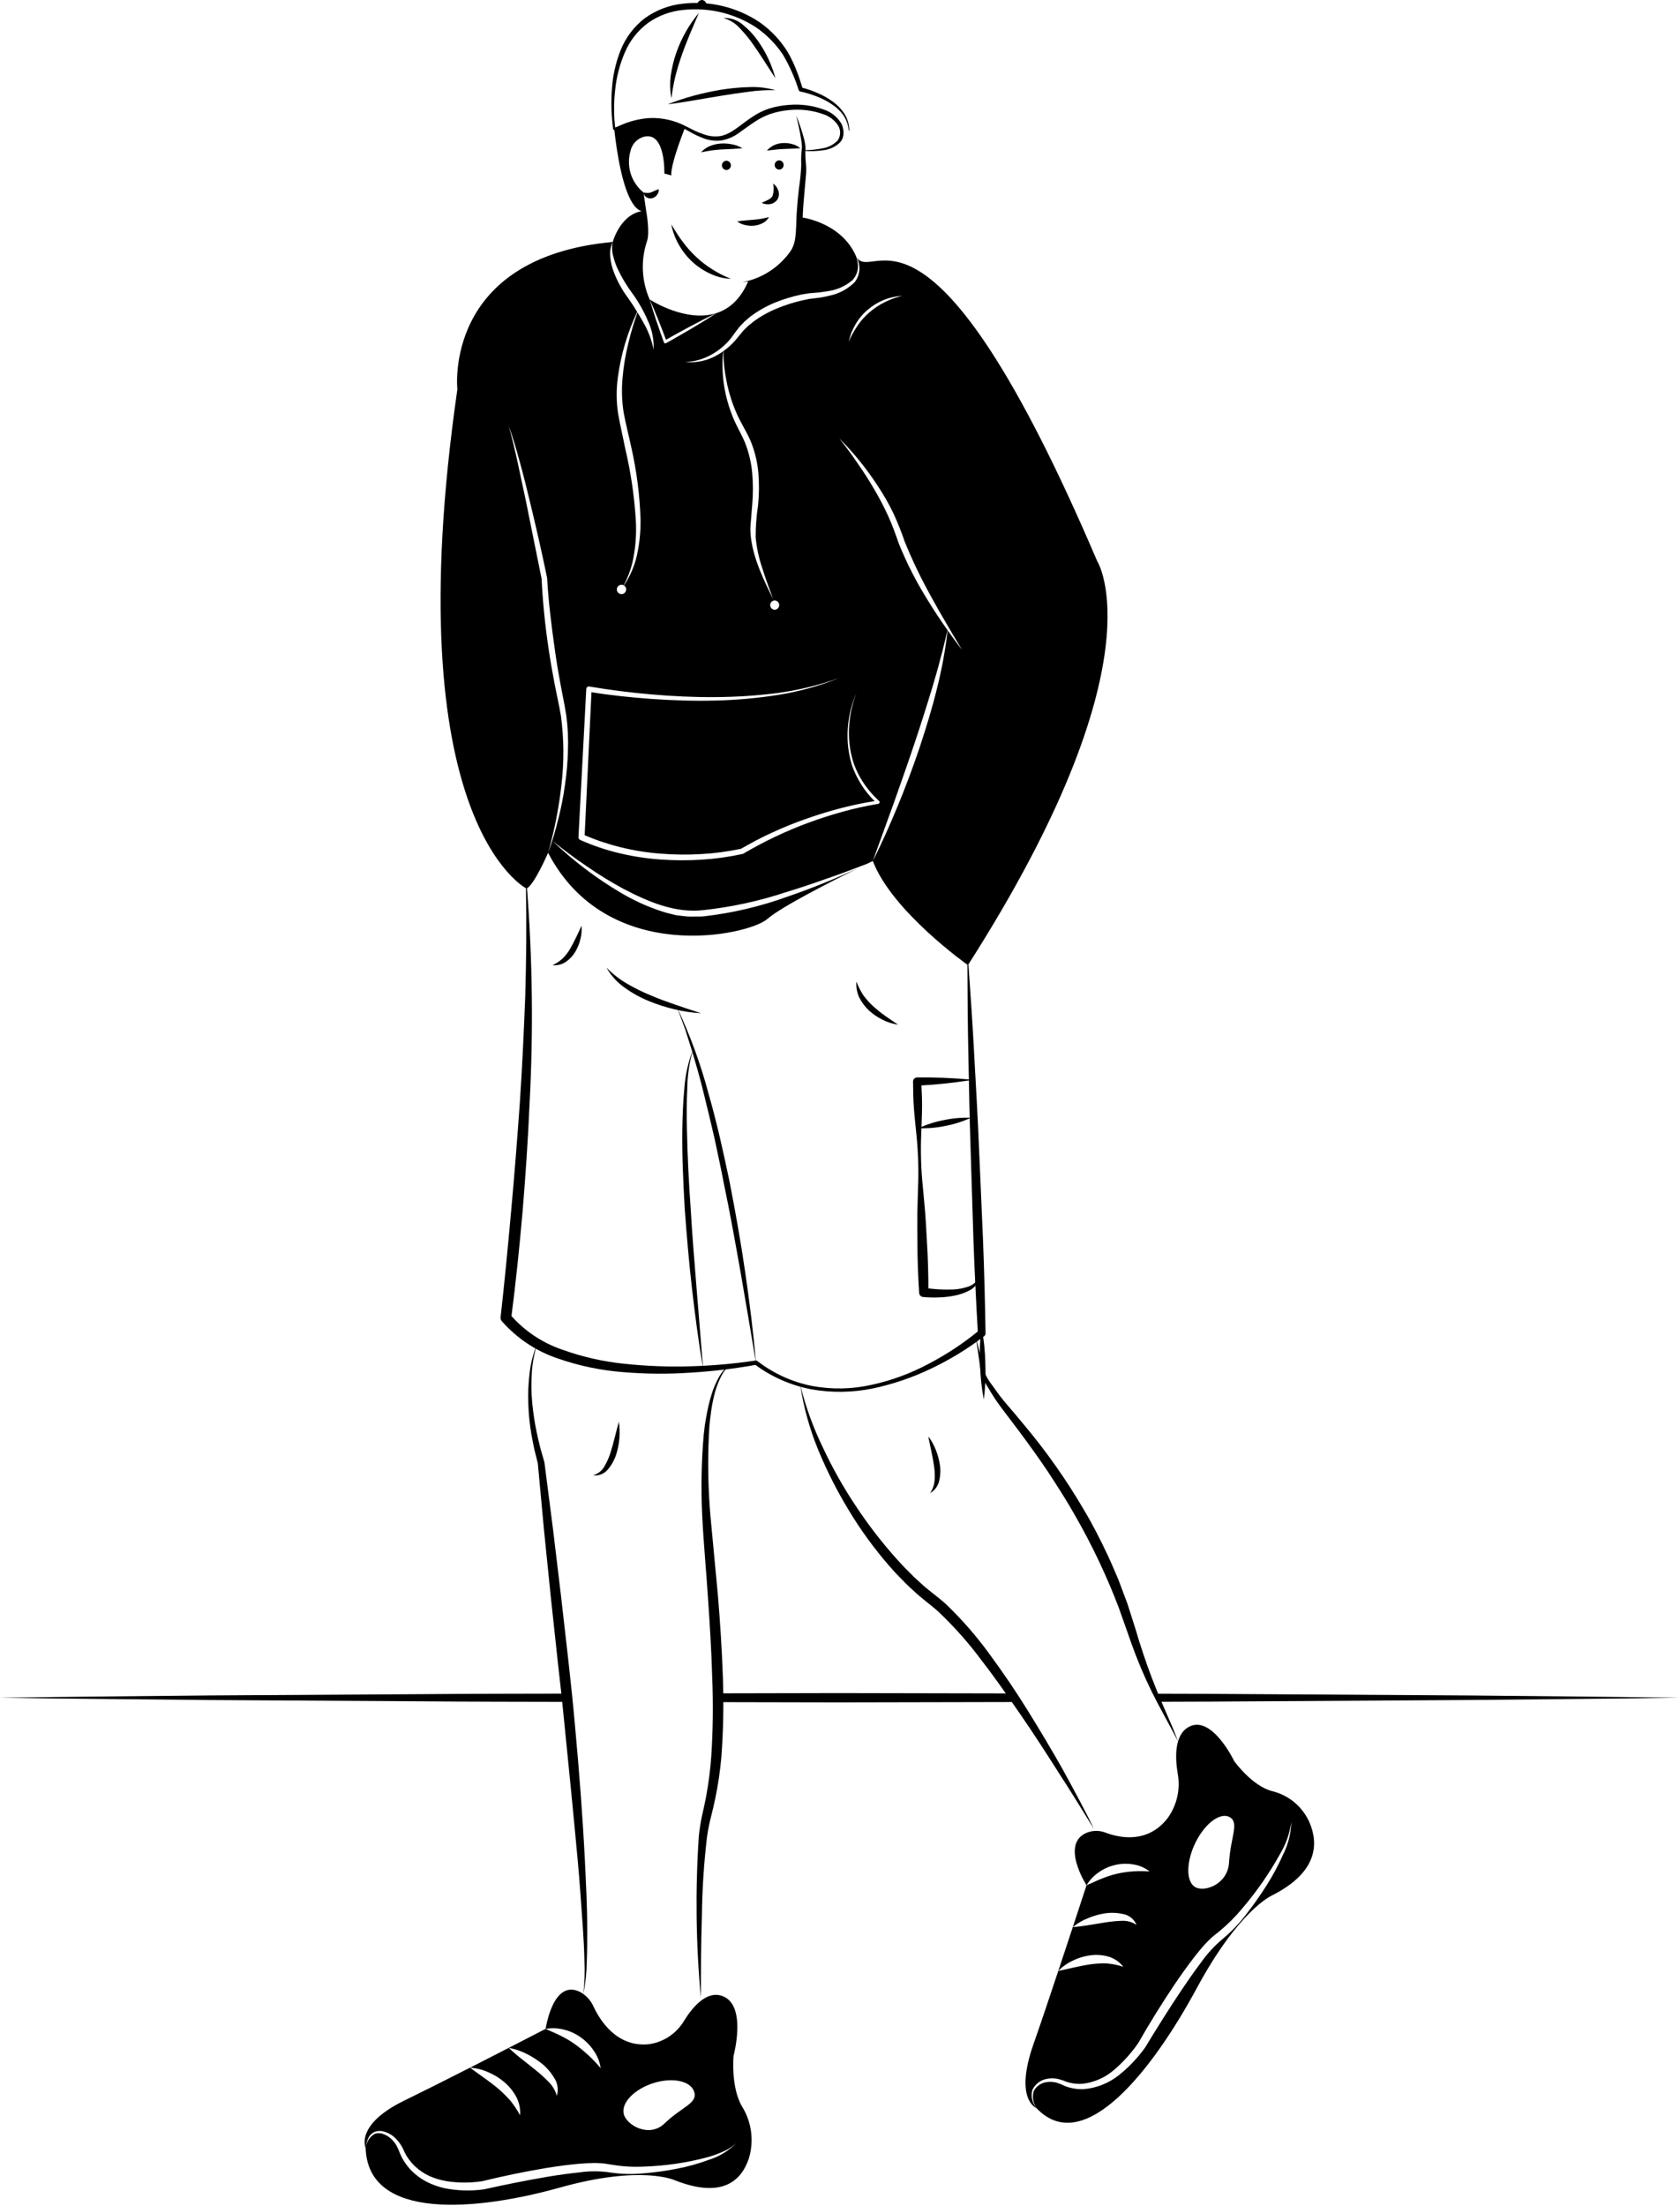 <?xml version="1.0" encoding="UTF-8"?> <svg xmlns="http://www.w3.org/2000/svg" width="339" height="445" viewBox="0 0 339 445" fill="none"> <path d="M162.176 30.295C163.426 30.309 164.673 30.19 165.897 29.939C167.091 29.771 168.195 29.207 169.031 28.337C169.354 27.876 169.527 27.326 169.527 26.763C169.527 26.2 169.354 25.65 169.031 25.189C168.359 24.222 167.4 23.49 166.291 23.097C163.994 22.249 161.532 21.949 159.1 22.221C157.887 22.332 156.69 22.581 155.532 22.961C154.386 23.356 153.297 23.899 152.291 24.575C151.253 25.239 150.271 26.007 149.214 26.739C148.146 27.542 146.908 28.089 145.596 28.337C144.269 28.501 142.922 28.312 141.69 27.79C141.088 27.561 140.499 27.297 139.927 27L138.267 26.074C136.664 25.119 134.877 24.515 133.024 24.304C131.171 24.093 129.294 24.278 127.518 24.848C126.923 25.034 126.339 25.25 125.767 25.498L124.906 25.876C124.6 26.035 124.274 26.151 123.936 26.221C123.886 26.228 123.835 26.216 123.795 26.186C123.754 26.156 123.728 26.111 123.72 26.061L123.72 26.059L123.717 26.034C123.358 23.379 123.276 20.695 123.472 18.023C123.639 15.324 124.229 12.669 125.221 10.154C126.24 7.584 127.938 5.34 130.133 3.661C132.382 2.042 135.013 1.038 137.767 0.745C143.242 0.106 148.765 1.446 153.339 4.526C155.577 6.107 157.474 8.123 158.916 10.455C159.604 11.625 160.193 12.851 160.679 14.119C161.2 15.38 161.591 16.645 161.976 17.914L161.657 17.632C162.789 17.916 163.896 18.295 164.965 18.765C166.039 19.218 167.058 19.792 168.002 20.476C168.958 21.155 169.778 22.009 170.418 22.992C171.026 23.991 171.358 25.134 171.381 26.303C171.381 26.311 171.38 26.319 171.377 26.327C171.374 26.335 171.37 26.342 171.364 26.348C171.358 26.353 171.352 26.358 171.344 26.361C171.337 26.365 171.328 26.367 171.32 26.367C171.304 26.366 171.288 26.36 171.277 26.349C171.265 26.337 171.258 26.322 171.256 26.306C171.165 25.183 170.778 24.105 170.136 23.18C169.468 22.282 168.638 21.519 167.687 20.93C166.75 20.316 165.747 19.808 164.697 19.416C163.655 19.011 162.582 18.693 161.488 18.467C161.416 18.452 161.348 18.419 161.293 18.371C161.237 18.323 161.195 18.261 161.171 18.192L161.168 18.184C160.38 15.691 159.314 13.293 157.991 11.038C156.562 8.892 154.741 7.035 152.624 5.566C148.281 2.709 143.081 1.45 137.913 2.004C135.362 2.234 132.914 3.124 130.812 4.589C128.742 6.117 127.116 8.17 126.103 10.537C125.065 12.937 124.402 15.483 124.136 18.086C123.836 20.704 123.842 23.349 124.153 25.966L123.934 25.779C124.392 25.666 125.041 25.332 125.606 25.112C126.193 24.867 126.793 24.653 127.403 24.471C128.626 24.104 129.888 23.882 131.163 23.812C133.736 23.73 136.285 24.328 138.553 25.546L140.229 26.391C140.786 26.65 141.358 26.878 141.941 27.072C143.057 27.499 144.266 27.624 145.446 27.435C147.737 26.964 149.536 25.039 151.694 23.662C152.766 22.909 153.942 22.319 155.186 21.908C156.428 21.521 157.711 21.276 159.008 21.178C161.605 20.924 164.225 21.295 166.65 22.259C167.907 22.767 168.971 23.659 169.692 24.808C169.872 25.104 170.002 25.428 170.076 25.767C170.173 26.099 170.218 26.444 170.211 26.79C170.206 27.142 170.152 27.491 170.053 27.828C169.92 28.155 169.736 28.459 169.506 28.727C168.548 29.654 167.297 30.219 165.969 30.325C164.711 30.512 163.434 30.544 162.168 30.419C162.151 30.418 162.136 30.41 162.125 30.397C162.115 30.384 162.109 30.368 162.111 30.352C162.113 30.336 162.121 30.321 162.133 30.311C162.145 30.3 162.16 30.295 162.176 30.295Z" fill="black"></path> <path d="M156.474 15.8C154.917 13.457 153.5 11.104 151.916 8.887C151.143 7.782 150.286 6.737 149.353 5.764C148.457 4.743 147.284 4.005 145.977 3.64C146.704 3.598 147.431 3.702 148.117 3.945C148.803 4.188 149.433 4.566 149.972 5.056C151.086 5.959 152.069 7.012 152.894 8.185C154.534 10.488 155.746 13.067 156.474 15.8Z" fill="black"></path> <path d="M141.029 2.589L139.234 6.817C138.661 8.223 138.098 9.625 137.6 11.047C137.095 12.467 136.671 13.906 136.283 15.363C135.931 16.842 135.663 18.34 135.481 19.85C135.196 18.313 135.155 16.74 135.36 15.19C135.581 13.643 135.951 12.121 136.465 10.646C137.491 7.708 139.037 4.979 141.029 2.589Z" fill="black"></path> <path d="M156.474 18.199C154.647 18.15 152.82 18.256 151.011 18.518C149.205 18.748 147.402 19.003 145.602 19.308C141.996 19.876 138.41 20.593 134.731 21.051C136.449 20.365 138.205 19.78 139.991 19.299C141.774 18.811 143.584 18.428 145.41 18.119C147.241 17.818 149.09 17.639 150.945 17.583C152.81 17.477 154.678 17.685 156.474 18.199Z" fill="black"></path> <path d="M141.629 1.876C141.872 1.868 142.102 1.765 142.271 1.59C142.44 1.415 142.534 1.181 142.534 0.938C142.534 0.695 142.44 0.461 142.271 0.286C142.102 0.111 141.872 0.008 141.629 0C141.386 0.008 141.156 0.111 140.987 0.286C140.818 0.461 140.724 0.695 140.724 0.938C140.724 1.181 140.818 1.415 140.987 1.59C141.156 1.765 141.386 1.868 141.629 1.876Z" fill="black"></path> <path d="M160.672 23.302C161.301 24.869 161.834 26.472 162.27 28.103C162.377 28.523 162.457 28.948 162.51 29.378C162.539 29.607 162.548 29.839 162.537 30.07L162.51 30.685C162.5 31.508 162.542 32.331 162.637 33.148C162.713 34.012 162.7 34.882 162.597 35.743L162.373 38.25C162.219 39.914 162.075 41.579 161.996 43.238C161.954 44.939 161.827 46.636 161.615 48.324C161.463 49.221 161.149 50.082 160.688 50.866C160.203 51.603 159.626 52.275 158.972 52.865C157.747 54.084 156.314 55.074 154.74 55.786C153.167 56.433 151.499 56.818 149.801 56.923C153.068 56.319 156.047 54.659 158.28 52.197C158.829 51.618 159.319 50.987 159.743 50.312C160.109 49.632 160.349 48.89 160.449 48.125C160.68 46.552 160.658 44.858 160.749 43.172C160.854 41.48 161.004 39.799 161.199 38.128C161.454 36.497 161.615 34.853 161.682 33.203C161.642 32.348 161.656 31.491 161.725 30.638L161.797 29.998C161.818 29.811 161.823 29.622 161.812 29.434C161.786 29.028 161.74 28.623 161.673 28.222C161.44 26.577 161.034 24.944 160.672 23.302Z" fill="black"></path> <path d="M147.482 56.248C146.028 56.197 144.601 55.843 143.291 55.208C141.957 54.598 140.73 53.776 139.657 52.775C138.585 51.776 137.676 50.615 136.963 49.335C136.246 48.077 135.738 46.712 135.457 45.291C136.236 46.506 136.933 47.708 137.78 48.802C138.591 49.904 139.504 50.928 140.507 51.858C141.502 52.796 142.589 53.631 143.75 54.351C144.933 55.097 146.183 55.732 147.482 56.248Z" fill="black"></path> <path d="M138.243 25.705C138.243 25.705 135.283 33.058 135.457 35.385L134.056 35.01C134.056 35.01 134.343 26.563 129.995 27.569C129.306 27.748 128.68 28.117 128.189 28.633C127.697 29.149 127.36 29.793 127.215 30.491C126.787 31.988 126.809 33.578 127.279 35.063C127.749 36.547 128.646 37.86 129.858 38.837L130.383 42.514C130.383 42.514 126.109 45.208 123.935 26C126.094 24.727 128.545 24.031 131.05 23.979C133.556 23.927 136.033 24.522 138.243 25.705Z" fill="black"></path> <path d="M132.932 38.162C132.963 38.538 132.862 38.914 132.646 39.224C132.429 39.558 132.11 39.812 131.737 39.95C131.527 40.023 131.304 40.048 131.083 40.024C130.862 40 130.65 39.927 130.46 39.811C130.291 39.708 130.148 39.565 130.043 39.396C129.938 39.227 129.875 39.035 129.858 38.837C130.163 38.892 130.472 38.922 130.782 38.928C130.975 38.918 131.164 38.878 131.345 38.811C131.732 38.688 132.199 38.412 132.932 38.162Z" fill="black"></path> <path d="M161.497 29.907C160.26 30.011 159.185 29.993 158.1 30.063C157.558 30.074 157.027 30.137 156.48 30.185C155.926 30.227 155.386 30.336 154.749 30.381C155.162 29.912 155.667 29.535 156.234 29.273C156.8 29.012 157.415 28.871 158.038 28.86C158.654 28.832 159.27 28.901 159.863 29.066C160.464 29.22 161.022 29.507 161.497 29.907Z" fill="black"></path> <path d="M149.801 29.913C148.312 30.061 146.946 30.061 145.584 30.154C144.903 30.188 144.237 30.27 143.558 30.347C142.881 30.443 142.217 30.584 141.47 30.732C141.969 30.158 142.601 29.714 143.31 29.439C144.014 29.167 144.754 29.003 145.507 28.952C146.251 28.912 146.996 28.968 147.726 29.118C148.46 29.256 149.163 29.525 149.801 29.913Z" fill="black"></path> <path d="M155.994 37.036C156.463 37.349 156.818 37.803 157.009 38.334C157.13 38.632 157.184 38.954 157.166 39.276C157.147 39.597 157.058 39.911 156.904 40.194C156.729 40.465 156.497 40.694 156.224 40.865C155.951 41.037 155.643 41.147 155.324 41.187C154.77 41.255 154.208 41.17 153.7 40.938C153.929 40.805 154.167 40.69 154.414 40.592L155.051 40.286C155.379 40.126 155.66 39.883 155.867 39.582C156.14 38.761 156.184 37.881 155.994 37.036Z" fill="black"></path> <path d="M157.223 34.221C157.466 34.213 157.697 34.111 157.866 33.935C158.034 33.761 158.129 33.527 158.129 33.283C158.129 33.04 158.034 32.806 157.866 32.631C157.697 32.456 157.466 32.354 157.223 32.345C156.981 32.354 156.75 32.456 156.581 32.631C156.413 32.806 156.318 33.04 156.318 33.283C156.318 33.527 156.413 33.761 156.581 33.935C156.75 34.111 156.981 34.213 157.223 34.221Z" fill="black"></path> <path d="M146.577 34.297C146.82 34.288 147.05 34.186 147.219 34.011C147.388 33.836 147.482 33.602 147.482 33.358C147.482 33.115 147.388 32.881 147.219 32.706C147.05 32.531 146.82 32.429 146.577 32.42C146.334 32.429 146.104 32.531 145.935 32.706C145.766 32.881 145.672 33.115 145.672 33.358C145.672 33.602 145.766 33.836 145.935 34.011C146.104 34.186 146.334 34.288 146.577 34.297Z" fill="black"></path> <path d="M155.159 43.79C154.875 44.338 154.417 44.776 153.858 45.036C153.318 45.307 152.731 45.475 152.129 45.529C151.539 45.581 150.943 45.539 150.366 45.404C149.786 45.275 149.238 45.032 148.751 44.691C149.308 44.574 149.873 44.499 150.441 44.467C150.979 44.403 151.504 44.398 152.016 44.33C153.08 44.258 154.133 44.077 155.159 43.79Z" fill="black"></path> <path d="M131.104 60.422C132.296 63.098 133.368 65.81 134.392 68.547C136.005 67.606 137.655 66.738 139.281 65.846C141.027 64.93 142.773 64.014 144.568 63.17C138.522 65.123 131.465 60.651 131.104 60.422ZM221.401 113.209C187.549 33.974 176.325 57.288 172.893 51.935C173.251 52.641 173.433 53.422 173.422 54.214C173.406 55.199 173.067 56.151 172.459 56.926C171.082 58.297 169.338 59.239 167.437 59.638C166.523 59.871 165.593 60.04 164.655 60.145L163.282 60.313C162.861 60.386 162.403 60.482 161.97 60.579C160.196 60.983 158.46 61.535 156.779 62.23C155.113 62.907 153.536 63.786 152.083 64.846L151.035 65.69L150.072 66.618L148.313 68.74C147.616 69.522 146.833 70.221 145.977 70.825C145.975 72.842 146.181 74.853 146.591 76.828C146.997 78.946 147.627 81.015 148.47 83C149.288 84.989 150.469 86.749 151.408 88.834C152.272 90.906 152.816 93.097 153.022 95.332C153.207 97.547 153.187 99.775 152.962 101.986C152.639 104.104 152.478 106.244 152.48 108.387C152.68 110.535 153.137 112.652 153.841 114.691C154.479 116.765 155.262 118.802 155.997 120.863C154.094 116.958 152.107 112.956 151.529 108.507C151.38 107.387 151.376 106.253 151.517 105.132L151.782 101.877C151.974 99.74 151.974 97.59 151.782 95.452C151.602 93.338 151.111 91.262 150.324 89.293C149.541 87.376 148.301 85.459 147.579 83.35C146.07 79.371 145.505 75.096 145.929 70.861C145.246 71.358 144.516 71.786 143.749 72.139C142.024 72.912 140.125 73.215 138.245 73.019C140.082 72.976 141.881 72.483 143.484 71.584C145.071 70.724 146.465 69.546 147.579 68.125L148.374 67.028L149.264 65.883L150.264 64.846L151.36 63.906C152.882 62.759 154.54 61.808 156.298 61.073C158.052 60.363 159.865 59.81 161.717 59.421C162.186 59.337 162.632 59.253 163.138 59.18L164.523 59.06C165.45 59.011 166.329 58.843 167.221 58.71C168.987 58.447 170.645 57.691 172.002 56.528C172.608 55.887 172.992 55.067 173.097 54.19C173.181 53.279 173.032 52.362 172.664 51.526C169.521 44.618 161.344 43.787 161.344 43.787C161.199 46.065 160.585 49.85 160.585 49.85C158.188 55.612 150.999 56.709 150.999 56.709C149.397 60.458 147.061 62.363 144.568 63.17C142.918 64.267 141.22 65.28 139.534 66.292C137.824 67.269 136.126 68.293 134.392 69.234H134.38C134.311 69.27 134.231 69.278 134.156 69.255C134.082 69.233 134.019 69.182 133.982 69.113L133.97 69.077C132.935 66.208 131.935 63.339 131.092 60.41C129.463 56.712 129.265 52.54 130.538 48.705C131.212 46.909 130.381 42.509 130.381 42.509C125.287 42.629 123.649 48.813 123.649 48.813C123.434 49.77 123.467 50.766 123.746 51.706C123.973 52.643 124.3 53.552 124.721 54.419C125.561 56.171 126.574 57.834 127.744 59.385C128.917 61.03 129.91 62.796 130.707 64.653C131.579 66.49 131.985 68.515 131.887 70.548C131.51 68.621 130.814 66.771 129.827 65.075C129.454 64.376 129.044 63.701 128.635 63.026C127.912 65.044 127.301 67.1 126.805 69.186C126.221 71.5 125.826 73.859 125.624 76.237C125.405 78.588 125.481 80.958 125.853 83.289C126.287 85.604 126.901 87.978 127.407 90.329C128.473 95.062 129.09 99.885 129.249 104.734C129.292 107.177 129.05 109.617 128.527 112.003C128.034 114.183 127.149 116.254 125.913 118.115C126.106 118.236 126.247 118.423 126.313 118.641C126.378 118.859 126.362 119.093 126.268 119.3C126.174 119.507 126.008 119.673 125.801 119.767C125.594 119.861 125.36 119.877 125.143 119.811C124.925 119.746 124.738 119.604 124.617 119.412C124.496 119.219 124.449 118.989 124.484 118.765C124.519 118.54 124.635 118.336 124.809 118.19C124.983 118.044 125.204 117.966 125.431 117.97C125.583 117.972 125.731 118.009 125.865 118.079C126.897 116.145 127.594 114.05 127.924 111.883C128.322 109.534 128.443 107.147 128.286 104.771C127.985 99.99 127.28 95.243 126.178 90.582C125.721 88.22 125.155 85.905 124.733 83.482C124.358 81.051 124.338 78.578 124.673 76.141C125.285 71.562 126.601 67.105 128.575 62.929C127.997 61.965 127.383 61.025 126.732 60.108C125.51 58.482 124.528 56.687 123.818 54.78C123.455 53.82 123.228 52.814 123.143 51.791C123.025 50.77 123.2 49.737 123.649 48.813C89.315 51.972 92.29 78.54 92.29 78.54C79.705 165.887 106.235 179.256 106.235 179.256C107.741 178.653 110.595 172.047 110.595 172.047C111.875 167.562 112.777 162.977 113.293 158.341C113.839 153.734 113.806 149.077 113.196 144.478C112.823 142.224 112.281 139.934 111.847 137.631C111.414 135.329 111.004 133.014 110.667 130.688C109.981 126.071 109.519 121.422 109.282 116.741L106.163 101.287L104.513 93.56C103.947 90.992 103.369 88.425 102.647 85.893C103.55 88.364 104.26 90.92 104.959 93.451C105.657 95.995 106.296 98.562 106.91 101.118C108.15 106.241 109.33 111.388 110.39 116.548L110.402 116.62V116.644C110.667 121.273 111.233 125.914 111.883 130.519C112.197 132.821 112.566 135.12 112.991 137.414C113.389 139.705 113.907 141.971 114.268 144.334C114.578 146.675 114.691 149.038 114.605 151.397C114.546 153.751 114.341 156.098 113.991 158.425C113.671 160.752 113.217 163.058 112.63 165.333C112.078 167.607 111.399 169.849 110.595 172.047C122.59 195.011 151.071 188.706 154.828 185.403C157.598 182.968 167.883 177.749 173.085 175.169C168.492 177.312 163.789 179.212 158.995 180.859C153.519 182.852 147.828 184.196 142.039 184.861C141.316 184.945 140.557 184.885 139.823 184.909C139.462 184.909 139.088 184.933 138.715 184.897L137.595 184.776L136.487 184.644C136.126 184.571 135.764 184.463 135.403 184.379C134.685 184.22 133.977 184.019 133.283 183.776C130.508 182.85 127.839 181.63 125.323 180.135C120.321 177.188 115.677 173.668 111.486 169.648C113.75 171.456 116.05 173.192 118.447 174.795C120.808 176.43 123.256 177.935 125.781 179.304C130.827 181.944 136.282 184.27 141.942 183.607C147.645 182.992 153.264 181.767 158.706 179.955C161.464 179.123 164.198 178.195 166.907 177.23C169.617 176.302 172.278 175.29 174.952 174.265C174.976 174.253 175.012 174.241 175.036 174.229C175.723 173.891 176.12 173.698 176.12 173.698L180.323 162.09C181.684 158.22 183.069 154.351 184.369 150.457C185.682 146.576 186.922 142.658 188.115 138.74C188.681 136.763 189.295 134.798 189.777 132.809C190.319 130.941 190.716 129.036 191.198 127.132C189.752 125.094 188.368 122.997 187.067 120.863C184.867 117.331 182.973 113.617 181.407 109.761C180.696 107.76 180.058 105.892 179.191 104.035C178.34 102.178 177.391 100.367 176.349 98.611C175.325 96.839 174.205 95.115 173.025 93.427C171.881 91.715 170.64 90.076 169.364 88.449C172.297 91.384 174.912 94.621 177.168 98.104C178.323 99.839 179.357 101.652 180.263 103.529C181.134 105.416 181.905 107.347 182.575 109.315C184.122 113.109 185.899 116.805 187.898 120.381C188.873 122.189 189.897 123.973 190.945 125.745C191.968 127.541 193.04 129.301 194.112 131.073C193.112 129.808 192.161 128.494 191.222 127.18C190.754 131.161 190.026 135.107 189.042 138.993C188.067 142.995 186.838 146.937 185.55 150.855C184.225 154.761 182.792 158.63 181.214 162.439C179.637 166.249 177.987 170.022 176.12 173.698C180.01 183.909 195.316 194.709 195.316 194.709C234.443 133.472 221.401 113.209 221.401 113.209V113.209ZM156.322 121.129C156.565 121.137 156.796 121.24 156.965 121.415C157.135 121.59 157.229 121.825 157.229 122.069C157.229 122.313 157.135 122.547 156.965 122.723C156.796 122.898 156.565 123.001 156.322 123.009C156.078 123 155.848 122.898 155.678 122.722C155.509 122.547 155.415 122.313 155.415 122.069C155.415 121.825 155.509 121.591 155.678 121.415C155.847 121.24 156.078 121.137 156.322 121.129L156.322 121.129ZM169.894 162.982C172.074 162.427 174.266 161.957 176.493 161.62C175.188 160.352 174.083 158.893 173.218 157.292C172.727 156.407 172.309 155.484 171.965 154.532C171.663 153.565 171.43 152.578 171.267 151.578C170.956 149.582 170.94 147.552 171.219 145.551C171.484 143.562 172.023 141.618 172.82 139.777C172.097 141.642 171.627 143.597 171.423 145.587C171.202 147.564 171.271 149.562 171.628 151.518C171.813 152.488 172.07 153.443 172.399 154.375C172.756 155.294 173.183 156.185 173.675 157.039C174.683 158.734 175.937 160.27 177.397 161.596C177.428 161.626 177.453 161.663 177.47 161.703C177.487 161.743 177.496 161.787 177.496 161.831C177.496 161.875 177.487 161.918 177.47 161.958C177.453 161.999 177.428 162.035 177.397 162.066C177.348 162.124 177.279 162.163 177.204 162.174C174.809 162.566 172.437 163.089 170.099 163.741C167.75 164.392 165.426 165.128 163.15 165.971C158.589 167.657 154.188 169.746 149.999 172.216H149.987C149.947 172.243 149.902 172.263 149.855 172.276C147.134 172.87 144.372 173.257 141.593 173.433C138.818 173.608 136.033 173.596 133.259 173.397C130.48 173.199 127.721 172.776 125.01 172.131C122.291 171.489 119.638 170.593 117.086 169.455C116.972 169.411 116.875 169.33 116.809 169.226C116.744 169.122 116.715 168.999 116.725 168.877V168.865L118.302 138.993C118.311 138.851 118.375 138.718 118.481 138.623C118.587 138.529 118.727 138.48 118.869 138.487C118.889 138.49 118.909 138.494 118.929 138.499C123.095 139.21 127.335 139.741 131.562 140.102C135.789 140.464 140.04 140.669 144.291 140.633C148.539 140.615 152.782 140.337 156.996 139.801C161.211 139.217 165.355 138.203 169.364 136.775C165.402 138.368 161.273 139.513 157.056 140.187C152.835 140.851 148.575 141.234 144.303 141.332C140.028 141.44 135.752 141.296 131.489 141.007C127.431 140.705 123.385 140.307 119.35 139.644L117.977 168.491C120.345 169.511 122.794 170.33 125.299 170.938C127.94 171.592 130.631 172.02 133.344 172.216C136.064 172.437 138.797 172.465 141.521 172.3C144.214 172.15 146.892 171.791 149.53 171.227C151.649 170.034 153.78 168.853 156.008 167.876C158.241 166.845 160.524 165.928 162.849 165.128C165.161 164.308 167.521 163.597 169.894 162.982L169.894 162.982ZM178.541 60.952C177.441 61.498 176.414 62.178 175.482 62.977C174.547 63.77 173.725 64.687 173.037 65.702C172.338 66.732 171.738 67.826 171.243 68.969C171.411 68.366 171.568 67.751 171.785 67.148C172.027 66.559 172.308 65.987 172.628 65.436C173.27 64.324 174.101 63.333 175.084 62.507C177.026 60.817 179.476 59.825 182.045 59.687C180.832 59.97 179.656 60.395 178.541 60.952H178.541Z" fill="black"></path> <path d="M195.424 194.705C195.866 200.885 196.286 207.066 196.609 213.25C196.946 219.434 197.312 225.617 197.56 231.804L198.368 250.363C198.606 256.551 198.762 262.741 198.87 268.934L198.871 268.981C198.872 269.091 198.848 269.2 198.801 269.3C198.753 269.399 198.683 269.486 198.597 269.554C195.277 272.106 191.696 274.297 187.914 276.09C184.155 277.899 180.193 279.248 176.112 280.11C172.012 280.95 167.791 281.006 163.67 280.273C159.546 279.472 155.653 277.755 152.279 275.249L152.618 275.329C148.224 276.121 143.787 276.653 139.33 276.92C134.862 277.226 130.378 277.196 125.915 276.829C121.403 276.492 116.953 275.575 112.675 274.1C108.262 272.635 104.32 270.02 101.251 266.525C101.16 266.416 101.093 266.29 101.052 266.154C101.011 266.019 100.998 265.877 101.014 265.736L101.017 265.709C101.818 258.548 102.513 251.351 103.153 244.162C103.82 236.971 104.364 229.771 104.889 222.569C105.375 215.364 105.704 208.152 105.989 200.935C106.192 193.716 106.274 186.494 106.128 179.262C106.127 179.233 106.137 179.205 106.157 179.184C106.176 179.164 106.204 179.151 106.232 179.15C106.26 179.15 106.286 179.16 106.307 179.178C106.327 179.196 106.34 179.222 106.343 179.249C107.46 193.699 107.632 208.207 106.858 222.68C106.548 229.917 106.047 237.145 105.455 244.364C104.825 251.582 104.085 258.78 103.148 265.978L102.914 265.163C105.708 268.409 109.314 270.854 113.362 272.246C117.466 273.734 121.74 274.705 126.084 275.138C130.464 275.603 134.87 275.77 139.273 275.639C143.688 275.521 148.093 275.132 152.46 274.474L152.481 274.471C152.537 274.463 152.594 274.466 152.649 274.48C152.704 274.494 152.755 274.519 152.8 274.554C156.03 277.061 159.796 278.786 163.803 279.593C167.828 280.353 171.966 280.272 175.958 279.356C179.959 278.48 183.819 277.052 187.427 275.113C191.043 273.227 194.453 270.968 197.599 268.372L197.326 268.992C196.97 262.809 196.663 256.624 196.437 250.436L195.854 231.868C195.639 225.68 195.541 219.487 195.414 213.295C195.274 207.104 195.23 200.909 195.209 194.713C195.208 194.685 195.219 194.658 195.238 194.638C195.258 194.617 195.284 194.605 195.313 194.604C195.341 194.603 195.368 194.613 195.389 194.632C195.41 194.651 195.423 194.677 195.424 194.705L195.424 194.705Z" fill="black"></path> <path d="M141.471 204.413C139.651 204.313 137.844 204.044 136.074 203.609C134.293 203.193 132.55 202.63 130.863 201.924C129.156 201.229 127.539 200.332 126.045 199.251C124.529 198.191 123.271 196.802 122.366 195.187C123.605 196.472 125.019 197.577 126.565 198.468C128.094 199.364 129.686 200.148 131.329 200.813C132.959 201.521 134.643 202.119 136.335 202.709C138.033 203.279 139.736 203.864 141.471 204.413Z" fill="black"></path> <path d="M152.539 274.902L151.013 265.833L149.455 256.776C148.386 250.745 147.316 244.716 146.055 238.726C145.488 235.718 144.828 232.731 144.196 229.737C143.503 226.758 142.811 223.778 142.06 220.814C141.355 217.837 140.498 214.901 139.628 211.97L138.241 207.595L136.639 203.288C139.259 208.848 141.373 214.634 142.955 220.574C144.652 226.48 145.985 232.479 147.234 238.488C148.4 244.515 149.49 250.556 150.365 256.629C151.243 262.701 152.026 268.787 152.539 274.902Z" fill="black"></path> <path d="M141.882 276.134C140.968 270.808 140.268 265.45 139.647 260.083C139.025 254.716 138.575 249.33 138.173 243.939C137.87 238.542 137.604 233.137 137.683 227.722C137.734 225.015 137.833 222.307 138.089 219.607C138.279 216.897 138.876 214.231 139.858 211.698C139.103 214.283 138.706 216.958 138.678 219.65C138.543 222.336 138.548 225.029 138.609 227.719C138.722 233.101 138.977 238.481 139.373 243.861C139.674 249.243 140.141 254.616 140.565 259.994L141.882 276.134Z" fill="black"></path> <path d="M195.535 217.963C192.075 218.497 188.589 218.85 185.093 219.022L185.892 218.17C185.981 219.941 186.079 221.712 186.056 223.487C186.038 225.261 185.946 227.038 185.888 228.814C185.742 232.362 185.852 235.916 186.216 239.449C186.364 241.218 186.566 242.986 186.697 244.756C186.828 246.526 186.917 248.297 187.017 250.068C187.249 253.609 187.343 257.154 187.338 260.703L186.531 259.805C187.466 259.96 188.472 260.054 189.449 260.121C190.43 260.177 191.412 260.184 192.394 260.141C193.36 260.095 194.316 259.917 195.233 259.609C196.167 259.343 196.962 258.726 197.453 257.887C197.464 257.866 197.482 257.85 197.504 257.841C197.527 257.833 197.551 257.833 197.573 257.841C197.595 257.85 197.614 257.866 197.625 257.887C197.636 257.908 197.639 257.932 197.634 257.955C197.47 258.473 197.204 258.952 196.851 259.364C196.498 259.775 196.065 260.111 195.578 260.351C194.63 260.848 193.613 261.199 192.561 261.392C191.529 261.594 190.482 261.712 189.43 261.744C188.378 261.785 187.324 261.756 186.275 261.659C186.066 261.642 185.87 261.549 185.722 261.399C185.575 261.249 185.487 261.051 185.473 260.841L185.468 260.762C185.24 257.221 185.111 253.676 185.121 250.128C185.109 248.354 185.087 246.581 185.107 244.806C185.126 243.031 185.217 241.254 185.253 239.479C185.395 235.931 185.281 232.377 184.914 228.845C184.744 227.076 184.541 225.309 184.411 223.539C184.277 221.769 184.263 219.995 184.241 218.222L184.241 218.186C184.239 218.08 184.259 217.975 184.298 217.877C184.338 217.778 184.396 217.688 184.47 217.613C184.544 217.537 184.632 217.476 184.729 217.435C184.826 217.393 184.931 217.371 185.037 217.369H185.041C188.541 217.32 192.042 217.454 195.529 217.769C195.552 217.772 195.574 217.782 195.59 217.8C195.607 217.817 195.616 217.84 195.617 217.863C195.617 217.887 195.609 217.91 195.594 217.928C195.579 217.947 195.558 217.959 195.535 217.963H195.535Z" fill="black"></path> <path d="M195.915 225.501C194.271 226.261 192.537 226.812 190.756 227.141C188.984 227.521 187.172 227.675 185.362 227.599C187.006 226.837 188.739 226.286 190.521 225.959C192.293 225.582 194.105 225.428 195.915 225.501Z" fill="black"></path> <path d="M196.934 269.875C197.377 271.55 197.792 273.232 198.179 274.922C198.348 275.752 198.583 276.567 198.883 277.359C199.253 278.109 199.701 278.818 200.221 279.473C200.735 280.156 201.229 280.919 201.734 281.564C202.23 282.232 202.803 282.888 203.353 283.546C204.471 284.859 205.605 286.173 206.701 287.52C211.178 292.862 215.198 298.573 218.717 304.591C220.509 307.586 222.083 310.707 223.573 313.864C224.308 315.448 224.977 317.062 225.673 318.662L227.508 323.567L229.099 328.552C229.578 330.202 230.091 331.842 230.639 333.474C231.714 336.742 232.951 339.954 234.286 343.135L234.272 343.108L234.334 343.248L234.349 343.275L236.079 347.276C236.681 348.601 237.197 349.969 237.714 351.327C236.39 348.736 234.961 346.211 233.606 343.631L233.62 343.657L233.546 343.523L233.531 343.495C231.909 340.413 230.466 337.24 229.21 333.991C228.583 332.366 227.99 330.727 227.432 329.076L225.709 324.221C223.258 317.81 220.308 311.601 216.885 305.653C215.202 302.662 213.336 299.778 211.456 296.902C209.537 294.051 207.526 291.261 205.46 288.499L202.331 284.362C201.266 282.975 200.294 281.519 199.422 280.002C198.927 279.255 198.514 278.457 198.191 277.622C197.945 276.77 197.77 275.901 197.666 275.021L196.934 269.875Z" fill="black"></path> <path d="M220.751 368.976C218.356 365.126 215.997 361.263 213.525 357.472C211.106 353.649 208.643 349.858 206.09 346.133C203.509 342.417 200.968 338.705 198.205 335.15C195.554 331.56 192.593 328.211 189.354 325.142C187.787 323.726 185.806 322.356 184.166 320.754C183.301 319.988 182.486 319.176 181.692 318.345C180.873 317.536 180.108 316.679 179.358 315.81C176.356 312.35 173.657 308.639 171.29 304.716C168.919 300.814 166.852 296.735 165.109 292.514C163.377 288.3 162.155 283.893 161.47 279.388C162.556 283.772 164.1 288.03 166.078 292.09C167.982 296.164 170.193 300.086 172.69 303.825C175.16 307.562 177.898 311.114 180.885 314.452C181.639 315.275 182.377 316.112 183.179 316.885C183.954 317.685 184.748 318.465 185.585 319.194C187.199 320.749 188.986 321.935 190.794 323.536C194.117 326.713 197.142 330.19 199.83 333.921C202.526 337.593 205.087 341.369 207.472 345.227C209.87 349.084 212.189 352.986 214.426 356.931C216.599 360.914 218.781 364.889 220.751 368.976Z" fill="black"></path> <path d="M148.119 275.041C147.477 275.248 146.912 275.645 146.5 276.18C146.068 276.69 145.705 277.255 145.421 277.86C144.831 279.063 144.38 280.328 144.078 281.633C143.766 282.939 143.534 284.263 143.381 285.596C143.307 286.265 143.214 286.929 143.156 287.598L143.039 289.613C142.789 294.997 142.894 300.392 143.351 305.763L144.872 321.94C145.32 327.352 145.667 332.776 145.863 338.215C146.068 343.673 145.964 349.138 145.552 354.583C145.305 357.32 144.904 360.04 144.351 362.731C144.07 364.074 143.76 365.406 143.42 366.727C143.093 368.008 142.839 369.307 142.66 370.618C142.026 375.972 141.682 381.358 141.63 386.749C141.44 392.16 141.449 397.579 141.421 403.003C140.423 392.167 140.286 381.269 141.013 370.412C141.152 369.031 141.369 367.659 141.663 366.302C141.961 364.987 142.25 363.678 142.497 362.364C142.985 359.735 143.326 357.08 143.517 354.413C143.871 349.044 143.935 343.66 143.708 338.284C143.556 332.89 143.218 327.492 142.841 322.097C142.492 316.7 141.966 311.314 141.702 305.865C141.432 300.418 141.529 294.959 141.991 289.526L142.231 287.492C142.331 286.816 142.466 286.143 142.581 285.47C142.817 284.122 143.134 282.79 143.53 281.48C143.918 280.162 144.457 278.895 145.138 277.702C145.479 277.105 145.898 276.556 146.382 276.068C146.845 275.559 147.45 275.201 148.119 275.041Z" fill="black"></path> <path d="M108.432 271.063C107.797 272.993 107.42 274.997 107.31 277.026C107.179 279.043 107.21 281.068 107.401 283.081C107.595 285.09 107.901 287.086 108.317 289.061C108.516 290.048 108.775 291.025 109 292.006L109.834 294.914C109.844 294.949 109.851 294.986 109.856 295.022L111.574 308.372L113.176 321.738C114.166 330.657 115.288 339.568 116.058 348.501C116.876 357.439 117.574 366.39 118.025 375.361C118.236 379.846 118.483 384.332 118.489 388.828C118.507 391.075 118.494 393.323 118.41 395.571C118.383 397.821 118.149 400.064 117.71 402.271C117.958 400.046 118.031 397.804 117.929 395.567C117.88 393.33 117.761 391.094 117.611 388.859C117.291 384.392 116.994 379.924 116.589 375.461C115.772 366.538 114.882 357.62 113.984 348.702L113.308 342.008L112.56 335.326L111.121 321.958L109.763 308.58L108.52 295.185L108.543 295.293L107.799 292.298C107.604 291.287 107.377 290.283 107.209 289.268C106.869 287.238 106.666 285.187 106.602 283.13C106.527 281.076 106.617 279.02 106.869 276.981C107.102 274.943 107.629 272.95 108.432 271.063Z" fill="black"></path> <path d="M187.316 289.775C187.941 290.603 188.45 291.514 188.826 292.481C189.216 293.449 189.492 294.46 189.648 295.493C189.82 296.554 189.778 297.638 189.524 298.683C189.414 299.214 189.193 299.716 188.874 300.155C188.555 300.595 188.147 300.961 187.675 301.229C188.229 300.428 188.548 299.489 188.599 298.517C188.661 297.562 188.614 296.604 188.457 295.66C188.191 293.73 187.694 291.811 187.316 289.775Z" fill="black"></path> <path d="M124.877 286.827C125.201 289.016 125.023 291.251 124.358 293.361C124.018 294.451 123.47 295.465 122.745 296.345C122.393 296.811 121.924 297.175 121.387 297.402C120.849 297.629 120.261 297.71 119.683 297.637C120.669 297.346 121.501 296.677 121.997 295.775C122.505 294.895 122.913 293.961 123.213 292.99C123.845 291.009 124.282 288.942 124.877 286.827Z" fill="black"></path> <path d="M198.057 267.668C198.515 270.086 198.773 272.537 198.827 274.997C198.93 277.456 198.827 279.919 198.519 282.36C198.059 279.943 197.801 277.491 197.749 275.031C197.649 272.572 197.752 270.11 198.057 267.668Z" fill="black"></path> <path d="M264.298 367.801C263.625 366.209 262.59 364.797 261.275 363.677C259.959 362.557 258.4 361.761 256.723 361.352C252.64 360.315 249.052 355.3 249.052 355.3C249.052 355.3 244.535 345.837 239.875 348.393C236.96 349.984 237.105 354.541 237.635 357.735C237.929 359.3 237.903 360.908 237.557 362.463C237.211 364.017 236.553 365.484 235.624 366.776C231.541 372.08 225.725 370.706 223.184 369.754C221.996 369.269 220.671 369.239 219.462 369.669C213.766 371.815 219.245 380.338 219.245 380.338C219.861 379.302 220.696 378.413 221.69 377.734C222.692 377.019 223.826 376.511 225.026 376.239C226.223 375.956 227.464 375.919 228.675 376.131C229.881 376.304 231.02 376.795 231.975 377.553C229.781 377.372 227.573 377.523 225.424 377.999C224.384 378.244 223.365 378.57 222.376 378.975C221.341 379.361 220.365 379.88 219.245 380.338C219.245 380.338 218.101 383.858 216.476 388.776C217.383 388.025 218.403 387.423 219.498 386.992C220.579 386.532 221.711 386.204 222.87 386.015C224.074 385.825 225.303 385.857 226.495 386.112C227.12 386.205 227.709 386.459 228.207 386.847C228.705 387.236 229.094 387.746 229.337 388.33C228.443 387.73 227.377 387.442 226.303 387.51C225.246 387.546 224.192 387.647 223.147 387.811L219.884 388.342C218.788 388.523 217.668 388.691 216.475 388.776C215.608 391.428 214.597 394.478 213.549 397.612C214.388 396.745 215.38 396.042 216.475 395.538C217.566 394.998 218.738 394.639 219.944 394.478C221.18 394.299 222.439 394.381 223.641 394.719C224.842 395.067 225.9 395.789 226.664 396.78C225.602 396.427 224.503 396.201 223.388 396.105C222.318 396.067 221.246 396.119 220.185 396.262C218.041 396.551 215.909 397.142 213.549 397.612C211.803 402.868 209.96 408.34 208.515 412.463C204.625 423.601 209.129 425.277 209.129 425.277C208.719 424.785 208.43 424.204 208.284 423.58C208.137 422.957 208.138 422.308 208.287 421.685C208.557 421.078 208.976 420.549 209.504 420.147C210.032 419.745 210.653 419.482 211.309 419.382C211.961 419.258 212.631 419.254 213.284 419.37C213.913 419.5 214.526 419.694 215.115 419.949C216.225 420.329 217.402 420.473 218.571 420.371C220.918 420.071 223.121 419.072 224.893 417.502C226.697 415.947 228.295 414.168 229.65 412.21L229.698 412.137C231.951 408.172 234.371 404.302 236.912 400.493C238.201 398.588 239.537 396.708 240.947 394.875C241.657 393.959 242.392 393.055 243.187 392.187C243.584 391.753 244.03 391.343 244.439 390.921C244.897 390.536 245.451 390.09 245.848 389.788C247.576 388.381 249.165 386.81 250.593 385.099C252.062 383.387 253.447 381.579 254.748 379.723C256.044 377.855 257.245 375.924 258.349 373.937C259.51 371.977 260.267 369.805 260.577 367.548C260.505 369.864 259.925 372.135 258.878 374.202C257.941 376.312 256.851 378.351 255.615 380.301C254.386 382.242 253.062 384.131 251.641 385.967C250.236 387.853 248.615 389.569 246.811 391.078C245.11 392.493 243.604 394.126 242.331 395.936C240.959 397.744 239.67 399.613 238.405 401.493C235.865 405.278 233.444 409.16 231.084 413.042L231.071 413.078L231.035 413.114C229.547 415.187 227.78 417.045 225.785 418.635C223.737 420.274 221.245 421.261 218.631 421.468C217.319 421.515 216.011 421.289 214.79 420.805C214.258 420.53 213.702 420.308 213.128 420.142C212.566 419.994 211.982 419.953 211.405 420.021C210.827 420.064 210.269 420.251 209.781 420.565C209.293 420.879 208.891 421.309 208.611 421.817C208.435 422.396 208.391 423.007 208.48 423.606C208.57 424.204 208.791 424.775 209.129 425.277C218.8 435.559 232.866 417.092 241.476 401.12C250.087 385.147 256.723 382.363 256.723 382.363C265.827 377.734 266.068 372.08 264.298 367.801ZM248.004 375.757C247.727 380.205 242.946 381.832 241.103 380.663C239.26 379.506 239.357 375.419 241.32 371.55C243.283 367.68 246.378 365.486 248.221 366.644C250.063 367.801 248.317 370.586 248.004 375.757V375.757Z" fill="black"></path> <path d="M149.734 424.963C147.422 421.045 148.024 414.716 148.024 414.716C148.024 414.716 150.806 404.482 145.748 402.674C142.592 401.529 139.775 404.892 138.1 407.568C137.341 408.883 136.289 410.005 135.025 410.846C133.761 411.686 132.32 412.223 130.815 412.414C124.408 413.005 121.036 407.52 119.795 404.868C119.253 403.616 118.319 402.575 117.134 401.902C111.582 399.009 110.101 409.304 110.101 409.304C111.334 409.085 112.6 409.138 113.81 409.461C115.044 409.758 116.207 410.299 117.23 411.052C118.265 411.782 119.152 412.702 119.844 413.764C120.564 414.794 121.03 415.979 121.205 417.224C119.723 415.463 118.037 413.885 116.182 412.522C115.28 411.861 114.321 411.28 113.316 410.786C112.317 410.244 111.233 409.846 110.101 409.304C110.101 409.304 107.006 410.907 102.658 413.137C103.871 413.356 105.047 413.746 106.151 414.294C107.26 414.831 108.307 415.49 109.27 416.259C110.263 417.047 111.107 418.007 111.763 419.092C112.138 419.627 112.386 420.241 112.488 420.886C112.59 421.532 112.544 422.192 112.353 422.817C112.05 421.715 111.455 420.715 110.631 419.924C109.842 419.119 109.005 418.362 108.126 417.658L105.404 415.488C104.449 414.752 103.533 413.967 102.658 413.137C100.322 414.343 97.613 415.717 94.843 417.139C96.098 417.217 97.33 417.519 98.48 418.031C99.651 418.526 100.743 419.192 101.719 420.008C102.712 420.845 103.541 421.858 104.164 422.998C104.77 424.145 105.041 425.44 104.947 426.735C104.38 425.695 103.723 424.706 102.984 423.781C102.227 422.928 101.415 422.126 100.551 421.382C98.793 419.9 96.866 418.634 94.843 417.139H94.831C90.17 419.514 85.293 421.961 81.584 423.769C71.564 428.651 73.78 433.329 73.78 433.329C73.828 432.695 73.987 432.075 74.249 431.496C74.504 430.872 74.986 430.368 75.598 430.086C76.238 429.849 76.94 429.841 77.585 430.062C78.225 430.245 78.822 430.552 79.344 430.966C80.359 431.814 81.139 432.91 81.608 434.148C82.139 435.222 82.857 436.194 83.727 437.017C84.594 437.834 85.586 438.505 86.666 439.006C87.766 439.48 88.918 439.824 90.098 440.031C92.472 440.396 94.888 440.401 97.263 440.043H97.287C101.551 438.994 105.854 438.106 110.197 437.379C112.377 437.029 114.557 436.728 116.773 436.523C117.881 436.427 119.001 436.378 120.133 436.366C120.699 436.378 121.277 436.427 121.843 436.451C122.409 436.535 123.095 436.644 123.565 436.728C125.662 437.074 127.789 437.195 129.912 437.09C132.08 437.017 134.243 436.824 136.391 436.511C138.542 436.199 140.674 435.761 142.773 435.197C143.817 434.904 144.84 434.537 145.832 434.1C146.841 433.681 147.767 433.085 148.566 432.34C147.012 433.932 145.082 435.105 142.954 435.751C140.878 436.516 138.744 437.109 136.571 437.523C134.395 437.955 132.195 438.261 129.984 438.44C127.738 438.668 125.473 438.619 123.24 438.295C121.15 437.969 119.023 437.957 116.929 438.259C114.786 438.476 112.63 438.789 110.486 439.139C106.199 439.874 101.9 440.73 97.649 441.682H97.625L97.564 441.694C94.984 442.038 92.366 441.964 89.809 441.477C88.523 441.195 87.277 440.754 86.1 440.163C84.925 439.554 83.856 438.761 82.932 437.813C82.022 436.854 81.285 435.745 80.753 434.534C80.546 433.959 80.301 433.399 80.018 432.858C79.723 432.345 79.353 431.878 78.922 431.472C78.488 431.073 77.981 430.761 77.429 430.556C76.894 430.322 76.296 430.275 75.731 430.423C75.192 430.71 74.733 431.125 74.393 431.632C74.052 432.139 73.842 432.721 73.78 433.328C74.237 448.143 96.408 445.962 112.979 441.321C129.562 436.68 136.21 439.862 136.21 439.862C145.856 443.647 149.662 439.838 151.119 435.414C151.641 433.673 151.787 431.841 151.549 430.039C151.31 428.238 150.691 426.507 149.734 424.963ZM134.078 428.398C131.019 431.34 126.479 428.784 125.877 426.53C125.275 424.264 127.973 421.455 131.911 420.225C135.837 419.008 139.51 419.852 140.112 422.106C140.714 424.36 137.643 424.987 134.078 428.398V428.398Z" fill="black"></path> <path d="M181.215 206.718C180.138 206.563 179.093 206.232 178.122 205.738C177.133 205.257 176.216 204.64 175.397 203.906C174.575 203.147 173.895 202.247 173.392 201.247C172.915 200.24 172.716 199.123 172.818 198.013C173.171 198.986 173.637 199.915 174.207 200.779C174.8 201.589 175.471 202.339 176.21 203.018C176.968 203.703 177.767 204.342 178.601 204.933C179.445 205.533 180.312 206.118 181.215 206.718Z" fill="black"></path> <path d="M117.337 186.74C117.422 187.648 117.349 188.563 117.122 189.445C116.914 190.344 116.567 191.204 116.095 191.996C115.615 192.816 114.958 193.518 114.173 194.052C113.381 194.576 112.433 194.809 111.489 194.711C112.263 194.366 112.974 193.893 113.591 193.313C114.162 192.73 114.657 192.078 115.065 191.372C115.904 189.87 116.662 188.323 117.337 186.74Z" fill="black"></path> <path d="M254.052 341.783C247.085 341.727 240.119 341.696 233.153 341.689C233.403 342.234 233.652 342.778 233.909 343.315C240.625 343.297 247.335 343.278 254.052 343.222L296.394 342.959C310.508 342.803 324.622 342.715 338.736 342.502C324.622 342.29 310.508 342.202 296.394 342.046L254.052 341.783Z" fill="black"></path> <path d="M169.368 341.564L144.87 341.614C144.876 342.221 144.882 342.815 144.889 343.391L169.368 343.441L205.25 343.366C204.869 342.784 204.475 342.209 204.087 341.633L169.368 341.564Z" fill="black"></path> <path d="M0 342.503C14.114 342.715 28.228 342.809 42.342 342.965L84.684 343.222C94.624 343.303 104.565 343.316 114.505 343.334C114.449 342.778 114.393 342.227 114.343 341.671C104.452 341.69 94.568 341.702 84.684 341.784L42.342 342.04C28.228 342.196 14.114 342.29 0 342.503Z" fill="black"></path> </svg> 
